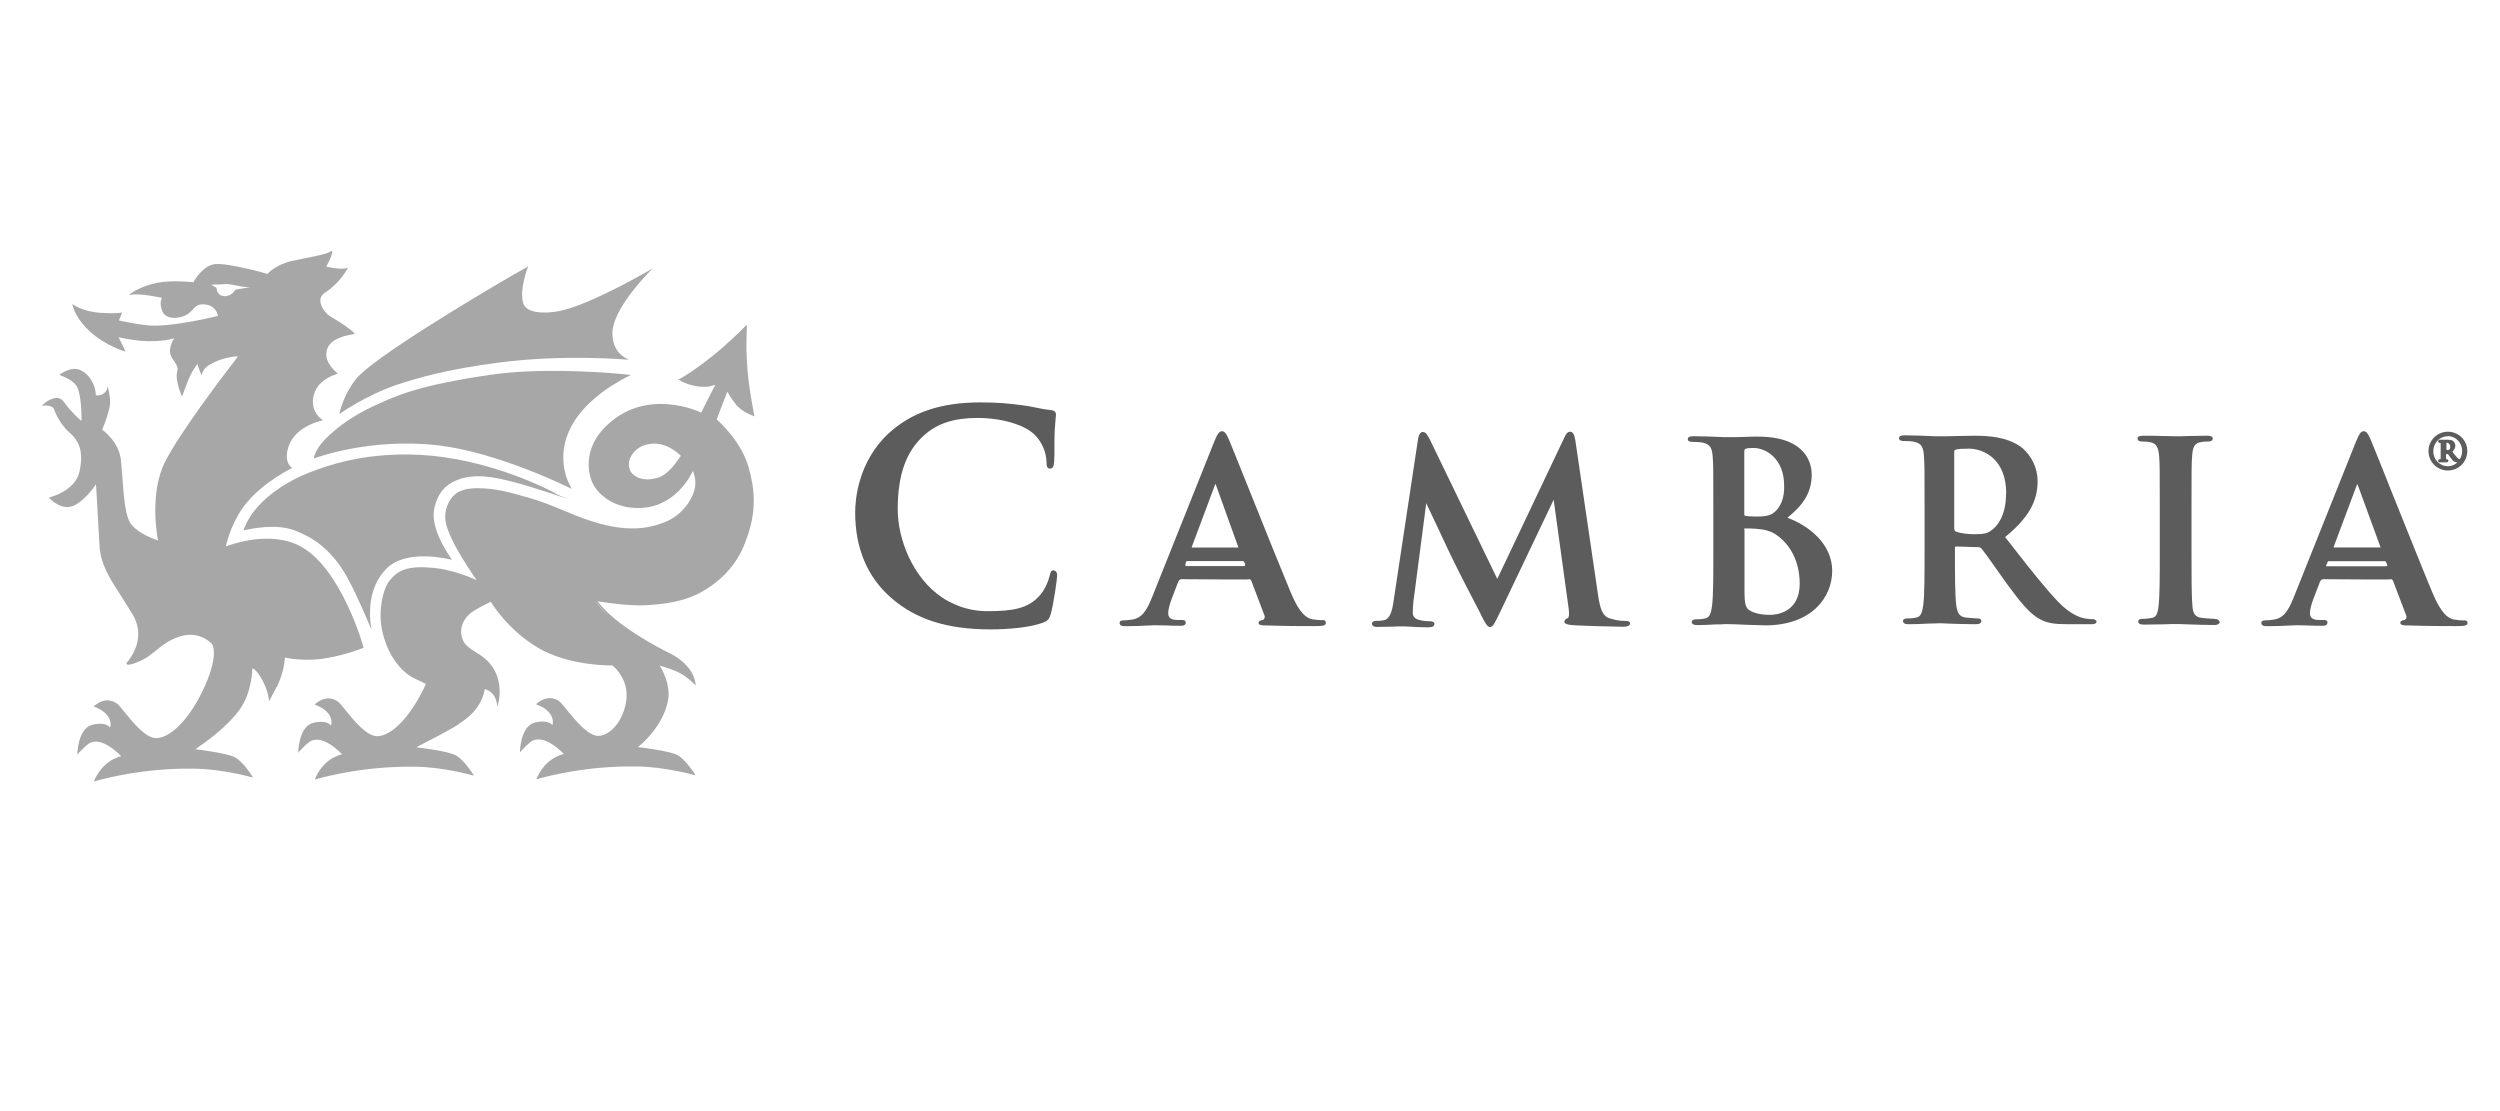 <?xml version="1.0" encoding="UTF-8"?>
<svg xmlns="http://www.w3.org/2000/svg" id="ALL" viewBox="0 0 450 200">
  <defs>
    <style>.cls-1{fill:#a7a7a7;}.cls-2{fill:#5c5c5c;}</style>
  </defs>
  <path class="cls-1" d="M99.79,88.69c-4.46-2.3-14.8-6.77-26.32-6.89-8.2-.05-13.87,1.72-17.83,3.27-3.57,1.38-7.23,3.78-9.29,6.19-1.84,2.01-2.52,4.2-2.52,4.2h.05s.12,0,.22-.05c1.14-.22,5.63-1.26,9.07.12,2.81,1.09,6.43,3.1,9.41,8.54,1.89,3.44,4.2,9.12,4.24,9.17v-.12l.05.12s-.05-.22-.12-.63c-.22-1.77-.68-6.72,2.81-10.26,3.74-3.74,11.64-1.6,11.69-1.6v-.05h.05s-.12-.17-.29-.46c-.92-1.38-3.61-5.55-2.81-8.88.58-2.47,1.84-4.07,4-4.92,3.27-1.38,7.23-.41,9.17.05l.46.12c3.27.75,10.55,3.27,10.67,3.32,0,0-.05-.05-.12-.05.05,0,.12.05.12.05,0,0-1.21-.41-2.74-1.21l.02-.02Z"></path>
  <path class="cls-1" d="M61.1,74.52h0s4.63-3.32,10.33-5.26c3.66-1.21,9.07-2.81,18.41-4,11.76-1.55,23.21-.51,23.33-.51,0,0-.05,0-.05-.05h.05s-.12,0-.29-.12c-.68-.34-2.52-1.31-2.64-4.37-.22-4.63,7.11-11.76,7.18-11.81,0,0-.05,0-.12.05l.05-.05s-.46.29-1.21.68c-3.03,1.72-11.06,6.09-15.64,6.94-2.74.51-5.8.29-6.31-1.43-.75-2.4.8-6.48.85-6.55h-.05v-.05s-.92.58-2.52,1.43c-6.89,4-25.47,15.09-28.38,18.8-2.35,2.93-2.98,6.14-2.98,6.14,0,0,0,.17,0,.17Z"></path>
  <path class="cls-1" d="M104.33,74.48c3.49-4.41,9.17-6.94,9.24-6.99h-.05.05s-.63-.05-1.72-.17c-4.2-.41-15.09-1.09-23.41.12-13.07,1.89-17.03,3.74-21.15,5.63-3.66,1.72-6.6,3.74-8.95,6.19-1.67,1.77-1.84,3.2-1.84,3.2v.05h.05s9.87-3.78,22.31-2.35c10.84,1.26,23.79,7.69,23.96,7.81v-.05h.05s-.12-.17-.22-.46c-.92-1.55-2.98-7.11,1.67-12.95v-.02Z"></path>
  <path class="cls-1" d="M130.93,70.47c.05.17.51.92.51.92l.22.29c.12.22.29.46.58.8l.29.41c.92,1.04,2.01,1.55,3.27,2.06v-.05h0s0-.12-.05-.22c-.17-.97-.92-4.58-1.21-8.15-.22-3.44-.22-4-.12-7.4v-.63h-.05s-.05.05-.22.22c-.75.75-2.98,3.03-6.09,5.51-4.29,3.37-6.02,4.12-6.02,4.12h.05s.05.05.17.05c.51.34,2.18,1.14,4,1.21,1.14.05,1.31,0,1.84-.17,0,0,.51-.12.68-.17l-.17.29c-.58,1.09-2.4,4.71-2.4,4.71-.05-.05-10.14-4.92-17.49,2.81-2.57,2.69-3.37,6.09-2.3,9.29.75,2.23,3.83,5.38,9.17,5.05,6.35-.41,8.95-6.31,9.12-6.65,0,0,0,.05.05.12.17.41.68,1.77.22,3.37-.51,1.89-2.3,4.46-5.09,5.63-3.32,1.38-7.91,2.3-16.52-1.21l-1.84-.75c-2.18-.92-4.29-1.77-6.55-2.4l-.85-.22c-2.18-.63-4.88-1.43-8.15-1.43-1.94,0-4.07.29-5.21,2.57-.46.85-.63,1.72-.63,2.52,0,1.6.75,3.2,1.67,5.05,1.31,2.52,3.66,5.97,4,6.43-.05-.05-.17-.05-.34-.17-1.09-.51-4.37-1.77-7.4-2.06-4.46-.41-6.48.22-8.2,2.64-.92,1.38-1.84,5.09-1.09,8.61.85,3.91,2.86,6.99,5.51,8.49l2.35,1.14s-.05.12-.05.17c-2.47,5.38-5.85,9.07-8.54,9.24-1.94.17-4.29-2.74-5.89-4.71-.63-.8-1.14-1.43-1.48-1.6-2.11-1.38-4.07.63-4.07.63h.05c.22.12,1.09.34,1.94,1.09,1.43,1.21,1.04,2.57.97,2.69l-.05-.05c-.12-.22-.97-.97-3.1-.46-2.69.63-2.74,5.34-2.74,5.38h.05s.05-.05.05-.12c.29-.29,1.04-1.14,1.84-1.77,2.35-1.72,5.8,2.06,5.97,2.18-.34.05-.68.17-.97.34-2.93,1.14-3.95,4.2-3.95,4.2h.05s.17-.05.41-.12c1.72-.46,8.54-2.3,17.54-2.18,5.09.05,10.5,1.55,10.55,1.6h0v-.05h.05s-.05-.12-.17-.29c-.46-.68-1.77-2.57-2.98-3.27-1.38-.8-6.65-1.43-7.18-1.48.12-.05.29-.12.51-.29,1.48-.75,5.51-2.81,6.89-3.74,1.6-1.09,2.47-1.72,3.44-3.03,1.21-1.55,1.48-3.37,1.48-3.44,0,.05.68.12,1.31.75.85.92.92,2.11.92,2.3v.05l.05-.05v.05s.05-.17.12-.46c.29-.97.68-3.49-.63-5.97-.97-1.77-2.3-2.64-3.44-3.32-.85-.58-1.67-1.04-2.11-1.84-1.04-1.89-.34-4.2,1.77-5.55,1.26-.8,3.1-1.67,3.1-1.67,0,.05,2.93,5,8.54,8.32,5.68,3.32,13.24,3.15,13.36,3.15,0,0,2.23,1.72,2.52,4.75.17,2.11-.63,4.58-2.06,6.26-.85.97-1.84,1.55-2.81,1.67-1.94.17-4.29-2.74-5.89-4.71-.63-.8-1.14-1.43-1.48-1.6-2.11-1.38-4.07.63-4.07.63h.05c.22.12,1.09.34,1.94,1.09,1.43,1.21,1.04,2.57.97,2.69v-.05c-.12-.22-.97-.97-3.1-.46-2.69.63-2.74,5.34-2.74,5.38h.05s.05-.05.05-.12c.29-.29,1.04-1.14,1.84-1.77,2.35-1.72,5.85,2.06,5.97,2.18-.34.05-.68.17-.97.34-2.93,1.14-3.95,4.2-3.95,4.2h.05s.17-.05.41-.12c1.72-.46,8.54-2.3,17.54-2.18,5.09.05,10.5,1.55,10.55,1.6h0v-.05h.05s-.05-.12-.17-.29c-.46-.68-1.77-2.57-2.98-3.27-1.43-.8-6.77-1.43-7.18-1.48.05-.05.17-.17.41-.34,1.14-.97,4.41-4.2,5.05-8.37.05-.29.05-.58.05-.85,0-2.57-1.48-4.92-1.6-5.09.05,0,.12,0,.17.05.63.17,2.69.75,4.12,1.67,1.26.85,2.18,1.84,2.18,1.84v-.05h0s0-.17-.05-.41c-.12-.97-.92-3.49-4.63-5.34-1.6-.8-9.75-4.92-12.95-9.34.05,0,.22.05.41.05,1.31.22,5.51.85,8.71.63,4.58-.29,7.81-1.14,10.6-2.98,3.2-2.06,5.46-4.75,6.77-8.15,1.09-2.74,1.6-5.17,1.6-7.69,0-1.94-.34-3.95-.97-6.14-1.38-4.71-5.55-8.32-5.68-8.44-.17.29,1.84-4.88,1.89-5h0l.05-.07ZM109.95,111.17s.17.17.29.22c-.12-.12-.22-.17-.29-.22ZM118.49,85.95c-1.31.46-2.74.46-3.78-.05-.68-.34-1.21-.85-1.38-1.48-.22-.75-.17-1.6.29-2.35.58-1.04,1.6-1.77,2.81-2.06,3.57-.85,6.09,2.06,6.14,2.06-.12-.05-1.77,3.1-4.07,3.91v-.02ZM134.55,58.59v.05-.05h0ZM122.27,68.39h.12-.12ZM59.65,130.6v.12h0v-.12ZM89.46,127.23v-.12.12h0ZM99.43,130.6v.12h0s-.05-.05,0-.12ZM109.47,110.76c-.85-.75-1.55-1.55-2.11-2.35h.05c.58.8,1.26,1.6,2.06,2.35Z"></path>
  <path class="cls-1" d="M49.85,123.62c1.38-2.86,1.43-5.21,1.43-5.26h.05c.34.12,3.78.75,7.35.12,3.78-.63,6.77-1.89,6.77-1.89,0-.17-3.95-14.04-11.13-18.12-5.68-3.27-13.36-.22-13.66-.12,0-.05,0-.12.05-.22.22-.97,1.21-4.71,3.78-7.74,3.15-3.74,8.03-6.14,8.08-6.14h0l-.05-.05c-.29-.22-1.43-1.21-.58-3.83,1.26-3.78,6.14-4.71,6.19-4.71l-.05-.05h0s-.05-.05-.17-.12c-.51-.41-2.11-1.77-1.43-4.41.46-1.72,1.84-2.98,4.07-3.74.17-.05.22-.05.22-.12-1.09-.92-2.74-2.69-1.72-4.75.85-1.67,3.44-2.11,4.41-2.3.34-.05.41-.05.41-.12-.97-.97-2.47-1.94-3.74-2.69l-.75-.46c-.8-.51-1.67-1.67-1.72-2.74,0-.63.29-1.14.85-1.48,2.81-1.84,4.07-4.41,4.12-4.46h-.05c-.17.05-.41.12-.58.12-1.43.12-3.2-.34-3.27-.34,0,0,.05-.05.05-.12.34-.58,1.26-2.47.97-2.69-.05-.05-.22.05-.22.05-.63.46-2.4.8-4.46,1.21l-2.47.51c-2.93.63-4.46,2.3-4.46,2.35-.05-.05-7.11-2.01-9.41-1.77-2.3.24-3.91,3.2-3.91,3.27,0,0-3.83-.46-6.65.12s-4.75,1.89-4.83,2.11c.05.12.12.12.17.05,1.43-.41,5.51.51,5.63.51h0s-.22.46-.22,1.04c0,.46.12,1.04.41,1.6.58,1.04,2.18,1.26,3.83.63.68-.29,1.09-.68,1.48-1.09.58-.63,1.04-1.14,2.3-.97,2.06.22,2.3,2.06,2.3,2.06-.05,0-8.66,2.18-12.95,1.67-2.69-.34-4.83-.85-4.88-.85h0l.58-1.43h-.12c-.22.05-.97.22-3.78.05-3.32-.22-5.05-1.55-5.05-1.6v.05h0s0,.12.05.29c.17.68.85,2.57,3.1,4.63,2.74,2.52,6.31,3.61,6.35,3.61h0v-.05h0l-.05-.17c-.22-.58-1.09-2.23-1.14-2.35h.12c.41.12,2.01.46,3.95.63,3.61.29,5.72-.41,5.97-.46,0,0,0,.05-.05.05-.17.17-.58.85-.75,2.06v.22c0,.63.34,1.21.75,1.77.34.51.63.97.63,1.43,0,.12,0,.22-.05.34-.05.29-.12.58-.12.85,0,1.67.97,3.78.97,3.83v-.05h0l.05-.17c.22-.58.8-2.11.8-2.11.8-2.23,1.84-3.49,1.89-3.57l.05.12c.12.41.75,2.01.75,2.01v-.05.05-.12c.05-.34.22-1.21,1.48-1.94,2.18-1.31,4.75-1.48,5.05-1.48-.05.12-.34.41-.68.92-2.35,3.03-9.97,13.12-12.44,18.07-1.43,2.81-1.77,6.09-1.77,8.71,0,3.03.46,5.34.51,5.46.03.08,0,.06-.12-.05-.63-.22-3.2-1.09-4.63-2.74-1.21-1.38-1.43-5.17-1.67-8.49l-.29-3.32c-.41-3.27-3.32-5.34-3.37-5.34,0,0,.75-1.67,1.26-3.66.12-.41.17-.85.17-1.31,0-1.43-.41-2.74-.46-2.86,0,0,0,.12.05.29,0-.12-.05-.17-.05-.22v-.12.05-.05c0,.17-.05.34-.05.51-.29.8-.97,1.09-1.31,1.14-.41.12-.75.05-.75,0,0-2.01-1.6-4.54-3.61-4.71-1.38-.12-2.98,1.04-2.98,1.09h.05s.05,0,.12.05c.51.17,2.18.8,2.93,1.89.92,1.38.92,5.46.92,6.19v.12s-.05-.05-.12-.05c-.34-.34-1.77-1.55-2.98-3.27-.75-1.09-1.77-.85-2.47-.51-.85.34-1.55,1.09-1.55,1.14,1.48-.29,2.11.41,2.11.46,0,0,.85,2.57,2.74,4.24,1.77,1.55,2.74,3.37,1.89,7.18-.8,3.57-5.46,4.58-5.46,4.63v.05h0s.05.05.12.12c.46.46,2.11,1.94,3.91,1.43,2.01-.58,4.2-3.61,4.41-4,0,.12,0,.29.05.63.12,2.35.58,10.33.58,10.33.17,3.44,1.84,5.97,3.95,9.24l1.94,3.1c.8,1.31,1.09,2.52,1.09,3.66,0,3.03-2.11,5.17-2.11,5.21v.05s0,.12.05.17c.29.22,1.14,0,2.52-.63,1.14-.51,2.01-1.26,2.81-1.89,1.14-.92,2.3-1.89,4.37-2.52,3.57-1.04,5.68,1.43,5.68,1.48,0,0,1.21,1.72-1.26,7.35-2.47,5.55-5.85,9.29-8.66,9.51-1.94.17-4.29-2.74-5.89-4.71-.63-.8-1.14-1.43-1.48-1.6-2.11-1.38-4.07.63-4.07.63h.05c.22.12,1.09.34,1.94,1.09,1.43,1.21,1.04,2.57.97,2.69l-.05-.05c-.12-.22-.97-.97-3.1-.46-2.69.63-2.74,5.34-2.74,5.38h.05s.05-.05.05-.12c.29-.29,1.04-1.14,1.84-1.77,2.35-1.72,5.8,2.06,5.97,2.18-.34.05-.68.17-.97.34-2.86,1.14-3.95,4.2-3.95,4.2h.05s.17-.05.41-.12c1.72-.46,8.54-2.3,17.54-2.18,5.09.05,10.5,1.55,10.55,1.6h0v-.05h.05s-.05-.12-.17-.29c-.46-.75-1.77-2.57-2.98-3.27-1.43-.8-6.72-1.43-7.18-1.48.05-.05.22-.17.46-.34,1.38-.92,5.38-3.78,7.57-6.89s2.23-7.28,2.23-7.35h0s.75.17,1.84,2.23c1.14,2.18,1.14,3.66,1.14,3.66,0,0,0-.05.05-.05v.05c.46-.92.92-1.72,1.31-2.52l.1-.07ZM42.35,52.16s-.63,1.26-2.06,1.14c-1.31-.12-1.31-1.43-1.31-1.48h0s-.8-.46-.97-.58h.12c.63,0,2.81-.12,2.81-.12l1.38.22c.8.17,1.77.41,2.81.34-1.09.17-2.74.46-2.74.46h0l-.05.02ZM13.15,54.8s.05.05.17.12c-.05-.05-.12-.05-.17-.12h0ZM8.91,89.44s.05,0,.17-.05c-.05.05-.12.05-.17.05h0ZM17.15,87.21c.12-.17.17-.29.17-.29v.05s-.05.12-.17.22v.02ZM19.89,130.63l-.05.12h0s.05-.05.05-.12Z"></path>
  <path class="cls-2" d="M189.7,102.64c-.51,0-.63.34-.8,1.14-.22.92-.85,2.4-1.72,3.37-2.06,2.4-4.92,2.86-9.41,2.86-1.89,0-3.61-.34-5.17-.92-.97-.41-2.01-.85-2.93-1.48-5.46-3.61-8.08-10.67-8.08-15.94,0-6.14,1.48-10.38,4.71-13.29,2.4-2.18,5.46-3.15,9.63-3.15,4.46,0,8.66,1.26,10.43,3.15,1.21,1.26,1.94,2.98,2.01,4.71,0,.68.05,1.26.63,1.26.63,0,.68-.58.75-1.31.05-.51.05-1.55.05-2.64s0-2.11.05-2.98c.05-1.09.17-1.77.17-2.18.05-.29.05-.51.05-.68,0-.22-.12-.68-.92-.75s-1.67-.22-2.52-.41-1.72-.34-2.64-.46c-2.23-.29-4.2-.51-7.52-.51-7.11,0-12.32,1.77-16.45,5.51-5.68,5.21-6.09,12.27-6.09,14.29,0,6.43,2.18,11.64,6.48,15.38,4.46,3.91,10.14,5.68,17.9,5.68,3.1,0,7.18-.34,9.41-1.21.92-.34,1.14-.63,1.43-1.6.51-1.84,1.14-6.31,1.14-6.94-.05-.68-.34-.85-.63-.85l.05-.02Z"></path>
  <path class="cls-2" d="M292.47,111.76c-.63,0-1.48-.05-2.74-.46-1.31-.41-1.72-1.72-2.11-4.41l-4.07-27.7c-.17-1.04-.46-1.48-.92-1.48-.51,0-.8.46-1.09,1.14l-12.03,25.35-12.1-25.01c-.58-1.14-.85-1.43-1.31-1.43-.29,0-.68.22-.85,1.26l-4.41,29.18c-.22,1.67-.63,3.2-1.72,3.44-.63.12-.97.12-1.31.12-.58,0-.85.17-.85.46,0,.63.68.63.92.63.8,0,1.84-.05,2.74-.05.68-.05,1.31-.05,1.67-.05s.85,0,1.43.05c.97.05,2.11.12,3.27.12.41,0,1.21,0,1.21-.63,0-.29-.29-.46-.8-.46-.58,0-1.21-.05-1.84-.22-.85-.17-1.26-.63-1.26-1.31,0-.75.05-1.31.12-2.06l2.3-17.66c.63,1.31,1.38,2.93,2.11,4.46,1.14,2.47,2.23,4.75,2.52,5.34.58,1.26,4.2,8.32,5.17,10.14l.12.29c.68,1.31,1.09,2.06,1.55,2.06.51,0,.75-.46,1.77-2.57l9.7-20.35,2.69,19.55c.22,1.6-.12,1.77-.17,1.77-.29.12-.58.29-.58.63,0,.41.46.51,1.43.63,1.77.12,7.91.29,9.12.29.85,0,1.26-.22,1.26-.63s-.58-.41-.85-.41l-.1-.02Z"></path>
  <path class="cls-2" d="M321.7,93.22c2.69-2.18,4.41-4.37,4.41-7.81,0-1.6-.68-6.82-9.7-6.82-.68,0-1.43,0-2.23.05-.97.05-2.01.05-3.2.05-.34,0-.97,0-1.72-.05-1.21-.05-2.86-.12-4.37-.12-.51,0-1.09.05-1.09.51,0,.51.63.51.92.51.58,0,1.38.05,1.72.12,1.43.29,1.72,1.04,1.84,2.47s.12,2.64.12,9.46v7.86c0,4.12,0,7.62-.22,9.51-.17,1.43-.46,2.18-1.21,2.35-.51.12-1.04.17-1.6.17-.22,0-.85,0-.85.46,0,.41.34.58,1.04.58.92,0,2.11-.05,3.1-.12.63,0,1.26,0,1.72-.05h.8c.63,0,1.94.05,3.37.12.63,0,1.26.05,1.84.05s1.04.05,1.31.05c8.37,0,12.1-5,12.1-9.87-.05-4.83-4.2-8.08-8.08-9.51l-.05.02ZM319.4,92.18c-.75.68-1.84.8-3.15.8-.97,0-1.67-.05-2.06-.12-.12,0-.22-.05-.22-.34v-11.13c0-.51.12-.58.29-.63.46-.12.8-.12,1.43-.12,2.11,0,5.46,1.84,5.46,6.82.05,2.11-.58,3.74-1.72,4.71l-.02.02ZM313.94,95.29c0-.17.05-.17.12-.17.68,0,1.14,0,1.94.05,1.67.12,2.69.41,3.66,1.04,3.91,2.69,4.29,7.06,4.29,8.83,0,5.34-4.41,5.63-5.26,5.63-1.04,0-2.01-.05-3.2-.51-1.38-.58-1.48-1.26-1.48-4.2v-10.67h-.07Z"></path>
  <path class="cls-2" d="M376.64,111.46c-.34,0-.75-.05-1.21-.12h-.05c-.68-.12-2.47-.51-4.88-2.98-2.3-2.4-4.92-5.72-8.2-9.92l-1.38-1.77c4.12-3.37,5.85-6.35,5.85-10.04,0-3.27-2.01-5.51-3.1-6.26-2.52-1.72-5.63-1.94-8.32-1.94-.68,0-1.84.05-3.03.05-1.26.05-2.52.05-3.27.05-.34,0-.97,0-1.77-.05-1.26-.05-2.86-.12-4.37-.12-.51,0-1.09.05-1.09.51,0,.51.63.51.92.51.68,0,1.38.05,1.72.12,1.43.29,1.72.97,1.84,2.47.12,1.43.12,2.64.12,9.46v7.86c0,4.12,0,7.62-.22,9.51-.17,1.43-.46,2.18-1.21,2.35-.51.12-1.04.17-1.6.17-.22,0-.85,0-.85.46,0,.41.34.58,1.04.58,1.09,0,2.52-.05,3.66-.12.8,0,1.48-.05,1.84-.05.22,0,.75,0,1.43.05,1.38.05,3.37.12,5.09.12.68,0,1.04-.17,1.04-.58,0-.17-.05-.46-.68-.46-.58,0-1.55-.12-2.18-.17-1.21-.17-1.48-.97-1.67-2.35-.22-1.89-.22-5.46-.22-9.58v-.63c0-.17.05-.22.22-.22l3.91.12c.29,0,.51.05.68.29.34.41,1.21,1.6,2.18,2.98.68.97,1.48,2.11,2.23,3.15,2.64,3.61,4.29,5.63,6.19,6.6,1.21.63,2.4.85,4.88.85h4.24c.34,0,.97,0,.97-.58-.12,0-.17-.34-.75-.34v.02ZM361.09,88.81c0,4.07-1.6,5.89-2.57,6.6-.75.58-1.31.75-3.1.75-1.26,0-2.52-.17-3.32-.46-.22-.12-.34-.22-.34-.68v-13.58c0-.34.05-.46.29-.51.41-.12,1.09-.17,2.35-.17,2.52,0,6.72,1.72,6.72,8.08l-.02-.02Z"></path>
  <path class="cls-2" d="M398.61,111.39c-.68,0-1.67-.12-2.3-.17-1.26-.17-1.55-.85-1.67-2.06-.17-1.89-.17-5.38-.17-9.8v-7.91c0-6.82,0-8.08.12-9.46.12-1.6.46-2.23,1.55-2.4.58-.12.92-.12,1.31-.12.22,0,.85,0,.85-.58,0-.46-.8-.46-1.09-.46-.92,0-2.18.05-3.27.05-.85.05-1.72.05-2.18.05-.63,0-1.55-.05-2.52-.05-1.14-.05-2.35-.05-3.27-.05-.63,0-1.21.05-1.21.46,0,.58.58.58.85.58.63,0,1.14.05,1.6.17.92.22,1.31.92,1.43,2.4.12,1.43.12,2.64.12,9.46v7.86c0,4.41,0,7.86-.22,9.75-.17,1.43-.46,2.01-1.21,2.11-.34.05-.85.17-1.6.17-.22,0-.85,0-.85.46,0,.41.34.58,1.04.58,1.04,0,2.35-.05,3.57-.05.92-.05,1.67-.05,2.11-.05s1.14,0,2.06.05c1.38.05,3.1.12,4.92.12.85,0,.97-.41.97-.58-.17-.29-.29-.51-.97-.51l.05-.02Z"></path>
  <path class="cls-2" d="M238,111.63c-.46,0-1.14-.05-1.84-.17-.97-.22-2.23-.97-3.83-4.83-1.6-3.83-4.63-11.35-7.06-17.44-1.94-4.83-3.61-9-4.07-10.09-.46-1.04-.75-1.48-1.26-1.48s-.85.58-1.38,1.89l-11.23,28.09c-.97,2.4-1.84,3.74-3.74,3.95-.34.05-.97.12-1.38.12-.17,0-.68,0-.68.46,0,.51.51.58.97.58,1.6,0,3.2-.05,4.29-.12.46,0,.8-.05.97-.05.68,0,1.55.05,2.35.05.8.05,1.67.05,2.4.05.29,0,.92,0,.92-.58,0-.46-.41-.46-.8-.46h-.68c-1.48,0-1.67-.68-1.67-1.26,0-.51.22-1.55.68-2.69l1.14-2.98s.22-.41.51-.41h.75c1.6,0,5.38.05,8.15.05s3.2,0,3.27-.05c.34-.05.46.29.46.29l2.35,6.19c.12.22.05.46,0,.58s-.17.22-.29.29c-.41.05-.75.12-.75.51s.51.46,1.26.46h.17c3.61.12,6.89.12,8.49.12s2.18-.05,2.18-.58-.41-.51-.68-.51l.02.02ZM214.54,98.39l4.12-11.01c.05-.17.12-.29.12-.29.05.05.05.17.12.29l4,11.13v.05h-8.37s0-.17,0-.17ZM224.12,101.84s-.12.05-.22.05h-10.38s-.12,0-.12-.05c-.05-.12,0-.46.05-.63,0,0,.12-.22.22-.22h9.97c.17,0,.29.05.34.22.12.17.22.51.12.63h.02Z"></path>
  <path class="cls-2" d="M443.51,111.68c-.46,0-1.14-.05-1.84-.17-.97-.22-2.23-.97-3.83-4.83-1.6-3.78-4.58-11.35-7.06-17.44-1.94-4.88-3.61-9.07-4.07-10.14-.46-1.04-.75-1.48-1.26-1.48s-.8.51-1.38,1.89l-11.23,28.09c-.97,2.4-1.84,3.74-3.74,3.95-.34.05-.97.12-1.38.12-.17,0-.68,0-.68.46,0,.51.51.58.97.58,1.6,0,3.2-.05,4.29-.12.46,0,.8-.05.97-.05.68,0,1.55.05,2.35.05.8.05,1.67.05,2.4.05.29,0,.92,0,.92-.58,0-.46-.41-.46-.8-.46h-.68c-1.48,0-1.67-.68-1.67-1.26,0-.51.22-1.55.68-2.69l1.14-2.98s.22-.41.51-.41h.75c1.6,0,5.38.05,8.15.05s3.2,0,3.27-.05c.34-.05.46.29.46.29l2.35,6.19c.12.22.05.46,0,.58s-.17.22-.29.29c-.41.05-.75.12-.75.51s.51.46,1.26.46h.17c3.57.12,6.89.12,8.49.12s2.18-.05,2.18-.58c0-.46-.46-.46-.68-.46l.02.02ZM420.06,98.44l4.12-11.01c.05-.22.12-.29.12-.29.05.05.05.17.12.22l4.07,11.13v.05h-8.44v-.12.02ZM429.69,101.88s-.12.05-.29.05h-10.6s-.12,0-.12-.05.05-.17.12-.29l.12-.29c.05-.22.12-.29.29-.29h9.97c.17,0,.29.05.34.22l.12.34s.12.22.05.29v.02Z"></path>
  <path class="cls-2" d="M440.62,84.69c1.94,0,3.49-1.55,3.49-3.49s-1.55-3.49-3.49-3.49-3.49,1.55-3.49,3.49,1.55,3.49,3.49,3.49ZM440.62,78.5c1.43,0,2.57,1.21,2.57,2.69,0,.51-.17,1.04-.41,1.48-.05,0-.12-.05-.12-.05-.12,0-.22-.12-.34-.22-.17-.17-.34-.41-.58-.68-.12-.12-.17-.29-.29-.41.34-.41.51-.68.51-1.09s-.22-.68-.41-.85c-.22-.17-.58-.22-1.09-.22h-1.26c-.22,0-.34.12-.34.29s.12.29.29.29c.12,0,.17,0,.17.05v2.86h-.12c-.17,0-.34.12-.34.29s.12.29.29.29h1.26c.17,0,.29-.12.29-.22v-.12s-.05-.22-.29-.22h-.12v-.92h.34c.12.17.29.41.46.63.29.41.46.63.75.75.17.05.34.12.51.12-.46.41-1.04.68-1.72.68-1.48,0-2.64-1.21-2.64-2.69s1.14-2.69,2.57-2.69l.07-.05ZM441.04,80.44c0,.29-.12.46-.22.51-.05.05-.12.05-.17.05-.12,0-.22,0-.29-.05v-1.26h.12c.51.12.58.63.58.75h-.02Z"></path>
</svg>
